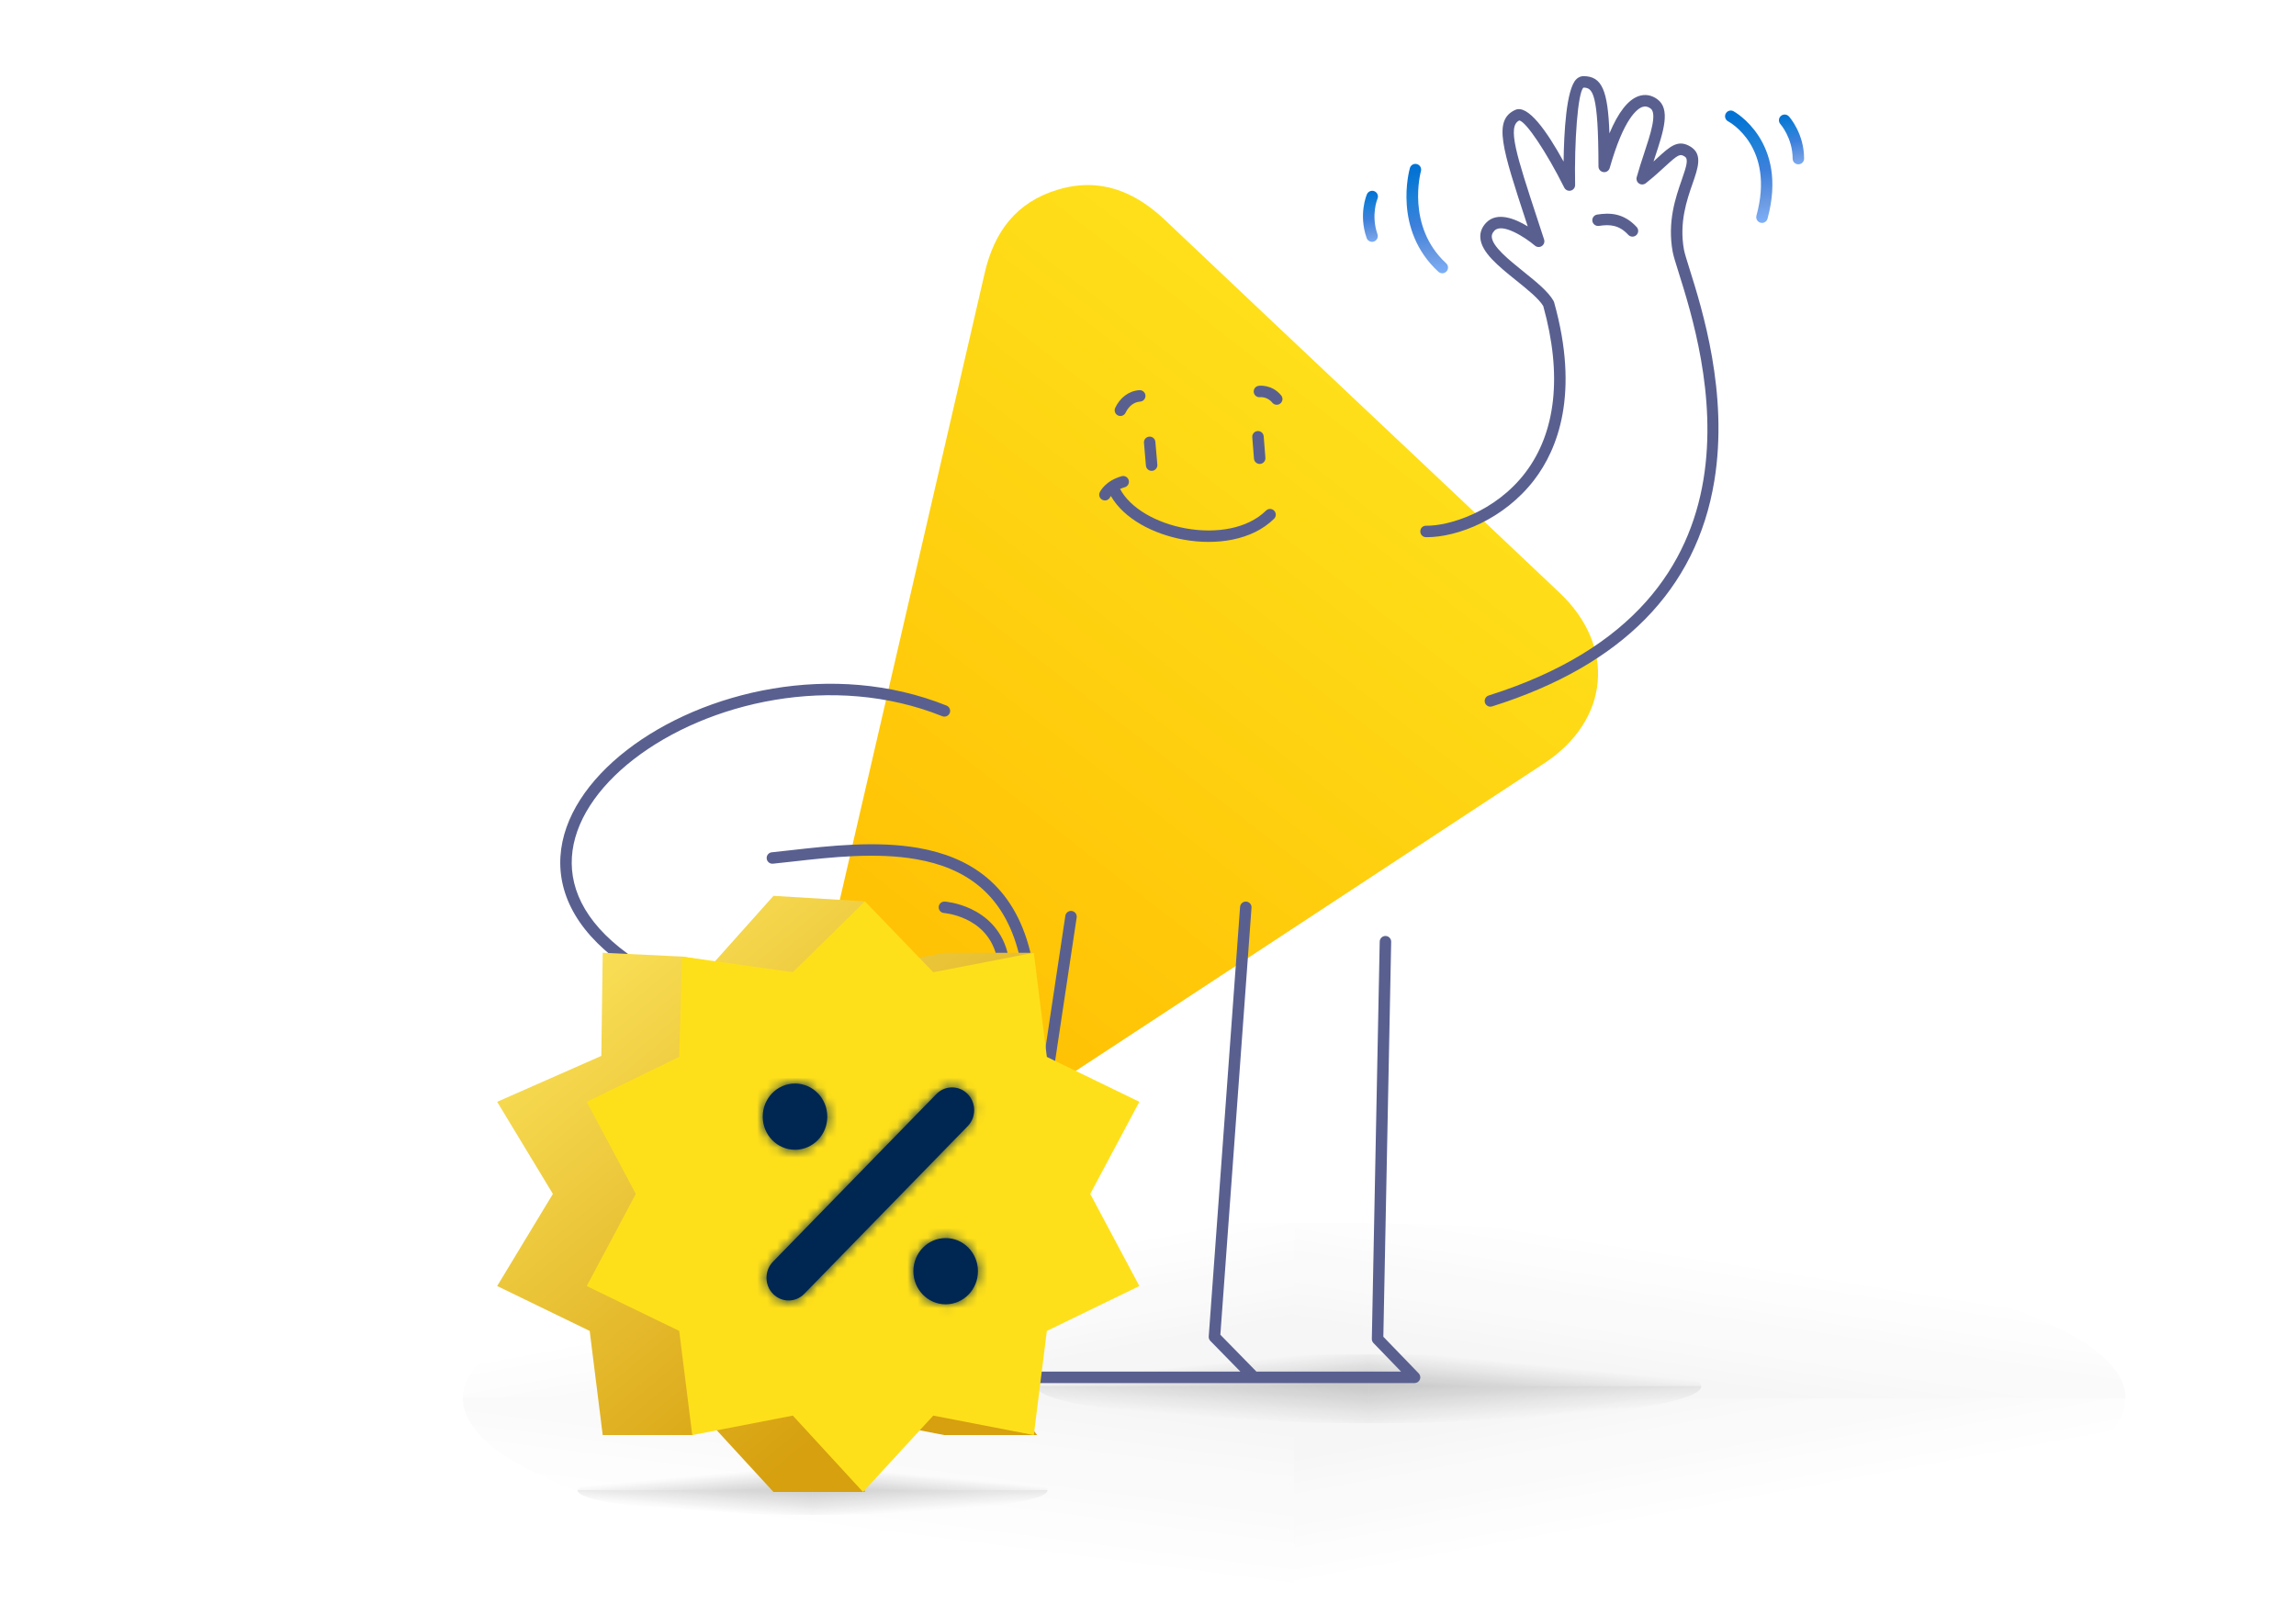 <svg width="229" height="160" viewBox="0 0 229 160" fill="none" xmlns="http://www.w3.org/2000/svg">
<g clip-path="url(#clip0_3338_3166)">
<g opacity="0.9">
<g opacity="0.8">
<path opacity="0.05" d="M46.16 139.483H129.078V158C83.066 157.722 46.16 149.529 46.16 139.483Z" fill="url(#paint0_linear_3338_3166)"/>
<path opacity="0.05" d="M129.078 122.008V139.491H46.156C46.156 129.835 82.243 122 126.761 122C127.534 122 128.308 122 129.078 122V122.008Z" fill="url(#paint1_linear_3338_3166)"/>
<path opacity="0.05" d="M129.078 139.491H212C212 129.835 175.913 122 131.396 122C130.622 122 129.848 122 129.078 122V139.491Z" fill="url(#paint2_linear_3338_3166)"/>
<g opacity="0.05">
<path d="M211.992 139.483H129.074V158C175.086 157.722 211.992 149.529 211.992 139.483Z" fill="url(#paint3_linear_3338_3166)" style="mix-blend-mode:multiply"/>
</g>
</g>
<path opacity="0.2" d="M136.512 135.126V138.292H103.344C103.344 136.544 117.778 135.125 135.585 135.125C135.895 135.125 136.205 135.125 136.512 135.125V135.126Z" fill="url(#paint4_linear_3338_3166)"/>
<path opacity="0.2" d="M136.513 135.126V138.292H169.681C169.681 136.544 155.247 135.125 137.44 135.125C137.13 135.125 136.82 135.125 136.513 135.125V135.126Z" fill="url(#paint5_linear_3338_3166)"/>
<path opacity="0.2" d="M103.344 138.292H136.512V141.988C118.107 141.932 103.344 140.297 103.344 138.292Z" fill="url(#paint6_linear_3338_3166)"/>
<path opacity="0.2" d="M169.681 138.292H136.513V141.988C154.918 141.932 169.681 140.297 169.681 138.292Z" fill="url(#paint7_linear_3338_3166)"/>
<path opacity="0.2" d="M81.041 146.563V148.674H57.594C57.594 147.508 67.798 146.562 80.385 146.562C80.604 146.562 80.823 146.562 81.041 146.562V146.563Z" fill="url(#paint8_linear_3338_3166)"/>
<path opacity="0.2" d="M81.041 146.563V148.674H104.488C104.488 147.508 94.284 146.562 81.696 146.562C81.477 146.562 81.258 146.562 81.041 146.562V146.563Z" fill="url(#paint9_linear_3338_3166)"/>
<path opacity="0.2" d="M57.594 148.674H81.041V151.138C68.03 151.1 57.594 150.011 57.594 148.674Z" fill="url(#paint10_linear_3338_3166)"/>
<path opacity="0.2" d="M104.488 148.674H81.041V151.138C94.052 151.1 104.488 150.011 104.488 148.674Z" fill="url(#paint11_linear_3338_3166)"/>
</g>
<path d="M80.621 107.422C80.369 105.949 80.439 104.444 80.764 102.985C81.578 99.358 82.432 95.523 83.316 91.696C88.279 70.21 93.267 48.732 98.211 27.242C99.146 23.173 101.33 20.173 105.493 18.925C109.681 17.669 113.154 19.064 116.221 21.974C129.309 34.387 142.458 46.738 155.557 59.143C161.21 64.497 160.531 71.869 154.02 76.149C134.932 88.7 115.841 101.252 96.725 113.764C90.371 117.922 82.56 115.073 80.742 108C80.694 107.811 80.654 107.618 80.621 107.422Z" fill="url(#paint12_linear_3338_3166)"/>
<path d="M124.824 90.56C124.847 90.245 124.61 89.971 124.295 89.948C123.98 89.925 123.706 90.162 123.683 90.477L120.557 133.336C120.545 133.499 120.604 133.66 120.719 133.777L123.715 136.841H100.577L107.386 91.535C107.433 91.223 107.218 90.932 106.905 90.885C106.593 90.838 106.302 91.053 106.255 91.365L99.347 137.327C99.322 137.492 99.37 137.659 99.479 137.786C99.588 137.912 99.746 137.984 99.912 137.984H141.087C141.317 137.984 141.524 137.847 141.614 137.636C141.704 137.425 141.658 137.18 141.499 137.015L137.973 133.362L138.754 93.961C138.76 93.645 138.509 93.384 138.194 93.378C137.878 93.372 137.617 93.623 137.611 93.939L136.825 133.576C136.822 133.729 136.88 133.875 136.985 133.985L139.741 136.841H125.316L121.717 133.162L124.824 90.56Z" fill="#596090"/>
<path d="M148.652 70.503C148.408 70.503 148.182 70.347 148.106 70.103C148.012 69.802 148.179 69.481 148.48 69.386C177.787 60.157 169.977 35.306 167.412 27.139C167.118 26.206 166.906 25.532 166.831 25.119C166.285 22.108 167.124 19.699 167.736 17.941C168.232 16.517 168.41 15.868 168.044 15.628C167.568 15.315 167.383 15.406 166.088 16.597C165.587 17.058 164.962 17.631 164.149 18.28C163.956 18.434 163.683 18.447 163.479 18.31C163.271 18.174 163.176 17.921 163.241 17.682C163.458 16.889 163.724 16.085 163.979 15.309C164.6 13.435 165.303 11.311 164.622 10.82C164.346 10.621 164.087 10.576 163.805 10.672C163.295 10.849 161.958 11.798 160.551 16.759C160.473 17.033 160.204 17.214 159.923 17.169C159.64 17.13 159.429 16.889 159.429 16.603C159.421 9.27 158.858 8.741 157.932 8.741C157.367 9.22 157.014 14.157 157.1 18.451C157.106 18.718 156.925 18.954 156.665 19.017C156.408 19.082 156.136 18.956 156.017 18.718C154.252 15.182 152.198 12.115 151.531 12.019C150.305 12.602 151.257 15.508 153.345 21.873L154.006 23.894C154.085 24.138 153.993 24.404 153.781 24.546C153.567 24.689 153.286 24.672 153.091 24.506C152.11 23.671 149.834 22.206 149.054 23.012C148.797 23.281 148.779 23.501 148.789 23.643C148.852 24.601 150.502 25.929 151.959 27.101C153.224 28.12 154.419 29.082 154.95 30.025C154.972 30.065 154.99 30.107 155.003 30.151C157.573 39.305 155.344 44.843 153.022 47.877C150.009 51.814 145.371 53.595 142.3 53.595C142.275 53.595 142.25 53.594 142.226 53.594C141.91 53.591 141.656 53.333 141.66 53.017C141.663 52.701 141.885 52.449 142.237 52.45C144.512 52.484 149.125 51.088 152.114 47.182C155.206 43.142 155.83 37.385 153.921 30.53C153.473 29.789 152.34 28.876 151.242 27.993C149.442 26.545 147.742 25.177 147.647 23.717C147.611 23.165 147.807 22.661 148.229 22.219C149.321 21.088 151.105 21.812 152.374 22.585L152.258 22.229C149.814 14.778 148.901 11.99 151.126 10.966C152.387 10.384 154.29 13.101 155.951 16.121C155.988 13.256 156.213 8.931 157.202 7.923C157.465 7.653 157.745 7.597 157.932 7.597C159.786 7.597 160.369 9.027 160.524 13.304C161.405 11.202 162.378 9.957 163.429 9.592C164.07 9.371 164.711 9.474 165.29 9.892C166.652 10.873 165.917 13.095 165.066 15.668C165.017 15.817 164.967 15.967 164.918 16.117C165.058 15.989 165.189 15.868 165.313 15.754C166.57 14.6 167.398 13.838 168.672 14.671C169.822 15.425 169.355 16.765 168.816 18.317C168.245 19.955 167.464 22.2 167.957 24.915C168.019 25.258 168.233 25.937 168.502 26.797C169.772 30.837 172.413 39.243 170.988 47.962C169.212 58.829 161.754 66.405 148.824 70.476C148.767 70.494 148.709 70.503 148.652 70.503ZM162.819 23.609C162.665 23.609 162.512 23.547 162.399 23.426C161.498 22.448 160.578 22.365 159.476 22.538C159.171 22.582 158.873 22.374 158.822 22.061C158.773 21.749 158.987 21.456 159.299 21.407C160.507 21.218 161.919 21.219 163.239 22.649C163.453 22.882 163.439 23.244 163.206 23.457C163.097 23.559 162.957 23.609 162.819 23.609Z" fill="#596090"/>
<path fill-rule="evenodd" clip-rule="evenodd" d="M62.517 74.838C70.136 68.936 83.098 65.852 94.407 70.392C94.7 70.51 94.842 70.843 94.725 71.136C94.607 71.429 94.274 71.571 93.981 71.454C83.093 67.082 70.555 70.058 63.217 75.742C59.549 78.584 57.263 82.037 57.04 85.499C56.82 88.921 58.606 92.536 63.487 95.76C63.751 95.934 63.824 96.289 63.65 96.552C63.475 96.816 63.121 96.889 62.857 96.715C57.749 93.341 55.644 89.379 55.899 85.425C56.151 81.511 58.707 77.789 62.517 74.838ZM79.107 85.948C78.412 86.026 77.74 86.102 77.095 86.167C76.781 86.199 76.501 85.97 76.469 85.656C76.437 85.342 76.666 85.061 76.98 85.029C77.6 84.966 78.256 84.892 78.94 84.815C82.745 84.386 87.411 83.859 91.615 84.599C94.112 85.039 96.486 85.929 98.449 87.576C100.417 89.228 101.931 91.608 102.755 94.957C102.831 95.264 102.643 95.573 102.337 95.649C102.03 95.725 101.72 95.537 101.645 95.23C100.871 92.087 99.473 89.929 97.714 88.452C95.948 86.971 93.78 86.142 91.417 85.726C87.391 85.017 82.921 85.519 79.107 85.948ZM93.623 90.48C93.644 90.165 93.917 89.927 94.232 89.948L94.194 90.519C94.219 90.138 94.232 89.948 94.232 89.948L94.233 89.948L94.235 89.948L94.24 89.949L94.254 89.95C94.265 89.951 94.281 89.952 94.301 89.954C94.34 89.958 94.396 89.964 94.466 89.973C94.606 89.992 94.804 90.023 95.043 90.074C95.519 90.176 96.168 90.36 96.859 90.688C98.247 91.348 99.823 92.604 100.464 94.942C100.548 95.247 100.369 95.562 100.064 95.645C99.759 95.729 99.445 95.55 99.361 95.245C98.831 93.314 97.547 92.282 96.368 91.721C95.776 91.44 95.216 91.281 94.803 91.192C94.597 91.148 94.43 91.122 94.317 91.107C94.26 91.1 94.217 91.095 94.19 91.092L94.16 91.09L94.156 91.089M93.623 90.48C93.602 90.795 93.841 91.068 94.156 91.089L93.623 90.48Z" fill="#596090"/>
<path d="M175.736 22.239C175.686 22.239 175.636 22.233 175.586 22.218C175.281 22.135 175.101 21.82 175.185 21.516C177.052 14.712 172.55 12.208 172.358 12.105C172.08 11.956 171.973 11.61 172.122 11.332C172.269 11.054 172.612 10.947 172.893 11.094C172.947 11.123 178.406 14.102 176.288 21.819C176.218 22.073 175.988 22.239 175.736 22.239Z" fill="url(#paint13_linear_3338_3166)"/>
<path d="M179.366 16.394C179.05 16.394 178.795 16.139 178.795 15.822C178.795 13.768 177.586 12.395 177.574 12.381C177.364 12.146 177.382 11.785 177.616 11.574C177.851 11.364 178.209 11.381 178.421 11.613C178.483 11.681 179.938 13.312 179.938 15.822C179.938 16.139 179.683 16.394 179.366 16.394Z" fill="url(#paint14_linear_3338_3166)"/>
<path d="M143.851 27.263C143.713 27.263 143.574 27.213 143.463 27.112C138.916 22.93 140.551 17.014 140.622 16.764C140.708 16.46 141.026 16.284 141.328 16.372C141.632 16.459 141.807 16.776 141.721 17.079C141.705 17.134 140.22 22.574 144.239 26.27C144.471 26.484 144.486 26.846 144.272 27.078C144.159 27.201 144.005 27.263 143.851 27.263Z" fill="url(#paint15_linear_3338_3166)"/>
<path d="M136.846 24.127C136.609 24.127 136.388 23.979 136.305 23.743C135.483 21.372 136.304 19.456 136.339 19.376C136.467 19.087 136.805 18.956 137.093 19.083C137.381 19.209 137.512 19.546 137.386 19.834C137.37 19.874 136.722 21.452 137.386 23.367C137.489 23.666 137.332 23.992 137.033 24.095C136.971 24.117 136.908 24.127 136.846 24.127Z" fill="url(#paint16_linear_3338_3166)"/>
<path fill-rule="evenodd" clip-rule="evenodd" d="M125.684 39.625L125.697 39.624C125.712 39.623 125.739 39.622 125.775 39.622C125.848 39.623 125.955 39.63 126.079 39.658C126.324 39.714 126.632 39.847 126.896 40.172C127.095 40.416 127.456 40.453 127.7 40.254C127.945 40.054 127.982 39.694 127.783 39.449C127.324 38.886 126.769 38.642 126.331 38.543C126.115 38.494 125.926 38.48 125.788 38.478C125.719 38.477 125.662 38.48 125.619 38.483C125.598 38.484 125.58 38.486 125.566 38.487L125.549 38.489L125.542 38.49L125.539 38.49L125.538 38.491C125.538 38.491 125.537 38.491 125.614 39.057L125.538 38.491C125.225 38.533 125.005 38.821 125.047 39.134C125.089 39.445 125.374 39.664 125.684 39.625ZM114.246 39.457C114.268 39.772 114.03 40.045 113.715 40.067C113.131 40.107 112.595 40.483 112.264 41.177C112.128 41.462 111.786 41.583 111.501 41.447C111.216 41.311 111.095 40.969 111.231 40.684C111.703 39.694 112.563 38.999 113.636 38.925C113.951 38.904 114.224 39.142 114.246 39.457ZM125.424 43.005C125.739 42.98 126.014 43.215 126.039 43.53L126.209 45.667C126.234 45.982 125.999 46.258 125.684 46.283C125.37 46.308 125.094 46.073 125.069 45.758L124.899 43.62C124.874 43.306 125.109 43.03 125.424 43.005ZM114.618 43.562C114.932 43.535 115.209 43.768 115.236 44.083L115.432 46.356C115.459 46.67 115.226 46.947 114.911 46.975C114.596 47.002 114.319 46.769 114.292 46.454L114.097 44.181C114.07 43.866 114.303 43.589 114.618 43.562ZM112.576 47.905C112.662 48.209 112.485 48.525 112.181 48.611C112.007 48.66 111.852 48.718 111.715 48.779C112.728 50.7 115.324 52.186 118.276 52.716C121.303 53.26 124.438 52.749 126.272 50.94C126.497 50.718 126.859 50.721 127.081 50.946C127.303 51.17 127.3 51.533 127.075 51.754C124.868 53.931 121.285 54.418 118.074 53.842C115.04 53.297 112.098 51.758 110.797 49.484C110.786 49.499 110.776 49.514 110.768 49.527C110.747 49.557 110.734 49.58 110.728 49.591L110.723 49.6C110.59 49.882 110.255 50.006 109.97 49.877C109.683 49.747 109.555 49.408 109.685 49.12L109.686 49.118C109.691 49.108 109.685 49.12 109.685 49.12L109.686 49.119L109.686 49.118L109.688 49.115L109.691 49.108L109.699 49.091C109.706 49.078 109.714 49.061 109.725 49.042C109.746 49.003 109.776 48.952 109.816 48.893C109.895 48.773 110.014 48.618 110.184 48.451C110.527 48.114 111.065 47.738 111.87 47.51C112.174 47.424 112.49 47.601 112.576 47.905Z" fill="#596090"/>
<path d="M77.147 89.375L86.27 89.926L84.15 96.996L94.18 95.054H103.079L95.48 105.444L104.707 109.923L99.808 119.112L104.707 128.302L95.48 132.781L103.442 143.171H94.18L84.15 141.229L86.27 148.85H77.147L70.144 141.229L69.098 143.171H60.114L58.814 132.781L49.587 128.302L55.145 119.112L49.587 109.923L59.975 105.345L60.114 95.054L68.024 95.433L71.244 95.983L77.147 89.375Z" fill="url(#paint17_linear_3338_3166)"/>
<path d="M86.27 89.926L93.081 96.996L103.111 95.054L104.411 105.444L113.638 109.923L108.739 119.112L113.638 128.302L104.411 132.781L103.111 143.171L93.081 141.229L86.078 148.85L79.076 141.229L69.045 143.171L67.745 132.781L58.519 128.302L63.417 119.112L58.519 109.923L67.745 105.444L68.024 95.433L79.076 96.996L86.27 89.926Z" fill="#FEE01A"/>
<mask id="path-23-inside-1_3338_3166" fill="white">
<path fill-rule="evenodd" clip-rule="evenodd" d="M82.513 111.403C82.513 113.228 81.072 114.707 79.293 114.707C77.515 114.707 76.074 113.228 76.074 111.403C76.074 109.578 77.515 108.099 79.293 108.099C81.072 108.099 82.513 109.578 82.513 111.403ZM96.517 109.149C97.379 110.034 97.379 111.468 96.517 112.352L80.217 129.079C79.355 129.964 77.957 129.964 77.096 129.079C76.234 128.195 76.234 126.761 77.096 125.876L93.396 109.149C94.258 108.264 95.655 108.264 96.517 109.149ZM94.319 130.126C96.097 130.126 97.539 128.647 97.539 126.822C97.539 124.997 96.097 123.518 94.319 123.518C92.541 123.518 91.099 124.997 91.099 126.822C91.099 128.647 92.541 130.126 94.319 130.126Z"/>
</mask>
<path fill-rule="evenodd" clip-rule="evenodd" d="M82.513 111.403C82.513 113.228 81.072 114.707 79.293 114.707C77.515 114.707 76.074 113.228 76.074 111.403C76.074 109.578 77.515 108.099 79.293 108.099C81.072 108.099 82.513 109.578 82.513 111.403ZM96.517 109.149C97.379 110.034 97.379 111.468 96.517 112.352L80.217 129.079C79.355 129.964 77.957 129.964 77.096 129.079C76.234 128.195 76.234 126.761 77.096 125.876L93.396 109.149C94.258 108.264 95.655 108.264 96.517 109.149ZM94.319 130.126C96.097 130.126 97.539 128.647 97.539 126.822C97.539 124.997 96.097 123.518 94.319 123.518C92.541 123.518 91.099 124.997 91.099 126.822C91.099 128.647 92.541 130.126 94.319 130.126Z" fill="#002752"/>
<path d="M96.517 112.352L95.49 111.352V111.352L96.517 112.352ZM96.517 109.149L95.49 110.15V110.15L96.517 109.149ZM80.217 129.079L79.19 128.079H79.19L80.217 129.079ZM77.096 129.079L78.122 128.079L78.122 128.079L77.096 129.079ZM77.096 125.876L78.122 126.877L78.122 126.877L77.096 125.876ZM93.396 109.149L94.422 110.15V110.15L93.396 109.149ZM79.293 116.141C81.898 116.141 83.947 113.984 83.947 111.403H81.079C81.079 112.471 80.245 113.273 79.293 113.273V116.141ZM74.64 111.403C74.64 113.984 76.689 116.141 79.293 116.141V113.273C78.342 113.273 77.507 112.471 77.507 111.403H74.64ZM79.293 106.665C76.689 106.665 74.64 108.821 74.64 111.403H77.507C77.507 110.335 78.342 109.532 79.293 109.532V106.665ZM83.947 111.403C83.947 108.821 81.898 106.665 79.293 106.665V109.532C80.245 109.532 81.079 110.335 81.079 111.403H83.947ZM97.544 113.353C98.949 111.912 98.949 109.59 97.544 108.148L95.49 110.15C95.81 110.477 95.81 111.024 95.49 111.352L97.544 113.353ZM81.244 130.08L97.544 113.353L95.49 111.352L79.19 128.079L81.244 130.08ZM76.069 130.08C77.493 131.542 79.819 131.542 81.244 130.08L79.19 128.079C78.891 128.386 78.421 128.386 78.122 128.079L76.069 130.08ZM76.069 124.875C74.664 126.317 74.664 128.639 76.069 130.08L78.122 128.079C77.803 127.751 77.803 127.205 78.122 126.877L76.069 124.875ZM92.369 108.148L76.069 124.875L78.122 126.877L94.422 110.15L92.369 108.148ZM97.544 108.148C96.119 106.686 93.794 106.686 92.369 108.148L94.422 110.15C94.722 109.842 95.191 109.842 95.49 110.15L97.544 108.148ZM96.105 126.822C96.105 127.89 95.271 128.693 94.319 128.693V131.56C96.924 131.56 98.972 129.404 98.972 126.822H96.105ZM94.319 124.952C95.271 124.952 96.105 125.754 96.105 126.822H98.972C98.972 124.241 96.924 122.084 94.319 122.084V124.952ZM92.533 126.822C92.533 125.754 93.367 124.952 94.319 124.952V122.084C91.714 122.084 89.666 124.241 89.666 126.822H92.533ZM94.319 128.693C93.367 128.693 92.533 127.89 92.533 126.822H89.666C89.666 129.404 91.714 131.56 94.319 131.56V128.693Z" fill="#002752" mask="url(#path-23-inside-1_3338_3166)"/>
</g>
<defs>
<linearGradient id="paint0_linear_3338_3166" x1="99.019" y1="137.882" x2="96.882" y2="154.617" gradientUnits="userSpaceOnUse">
<stop offset="0.01" stop-opacity="0.99"/>
<stop offset="0.991" stop-opacity="0"/>
</linearGradient>
<linearGradient id="paint1_linear_3338_3166" x1="92.8" y1="138.941" x2="90.692" y2="127.589" gradientUnits="userSpaceOnUse">
<stop offset="0.01" stop-opacity="0.99"/>
<stop offset="0.991" stop-opacity="0"/>
</linearGradient>
<linearGradient id="paint2_linear_3338_3166" x1="170.021" y1="138.941" x2="172.144" y2="125.429" gradientUnits="userSpaceOnUse">
<stop offset="0.01" stop-opacity="0.99"/>
<stop offset="0.991" stop-opacity="0"/>
</linearGradient>
<linearGradient id="paint3_linear_3338_3166" x1="170.021" y1="137.882" x2="172.523" y2="151.554" gradientUnits="userSpaceOnUse">
<stop stop-opacity="0.99"/>
<stop offset="0.907" stop-opacity="0"/>
</linearGradient>
<linearGradient id="paint4_linear_3338_3166" x1="122.001" y1="139.348" x2="121.666" y2="135.929" gradientUnits="userSpaceOnUse">
<stop offset="0.01" stop-opacity="0.99"/>
<stop offset="0.991" stop-opacity="0"/>
</linearGradient>
<linearGradient id="paint5_linear_3338_3166" x1="151.024" y1="139.348" x2="151.359" y2="135.929" gradientUnits="userSpaceOnUse">
<stop offset="0.01" stop-opacity="0.99"/>
<stop offset="0.991" stop-opacity="0"/>
</linearGradient>
<linearGradient id="paint6_linear_3338_3166" x1="124.489" y1="137.501" x2="124.154" y2="141.713" gradientUnits="userSpaceOnUse">
<stop stop-opacity="0.99"/>
<stop offset="0.991" stop-opacity="0"/>
</linearGradient>
<linearGradient id="paint7_linear_3338_3166" x1="148.536" y1="137.501" x2="148.871" y2="141.713" gradientUnits="userSpaceOnUse">
<stop stop-opacity="0.99"/>
<stop offset="0.991" stop-opacity="0"/>
</linearGradient>
<linearGradient id="paint8_linear_3338_3166" x1="70.783" y1="149.378" x2="70.572" y2="147.096" gradientUnits="userSpaceOnUse">
<stop offset="0.01" stop-opacity="0.99"/>
<stop offset="0.991" stop-opacity="0"/>
</linearGradient>
<linearGradient id="paint9_linear_3338_3166" x1="91.299" y1="149.378" x2="91.509" y2="147.096" gradientUnits="userSpaceOnUse">
<stop offset="0.01" stop-opacity="0.99"/>
<stop offset="0.991" stop-opacity="0"/>
</linearGradient>
<linearGradient id="paint10_linear_3338_3166" x1="72.541" y1="148.146" x2="72.33" y2="150.957" gradientUnits="userSpaceOnUse">
<stop stop-opacity="0.99"/>
<stop offset="0.991" stop-opacity="0"/>
</linearGradient>
<linearGradient id="paint11_linear_3338_3166" x1="89.54" y1="148.146" x2="89.751" y2="150.957" gradientUnits="userSpaceOnUse">
<stop stop-opacity="0.99"/>
<stop offset="0.991" stop-opacity="0"/>
</linearGradient>
<linearGradient id="paint12_linear_3338_3166" x1="79.756" y1="108.096" x2="135.64" y2="36.083" gradientUnits="userSpaceOnUse">
<stop stop-color="#FFBB00"/>
<stop offset="1" stop-color="#FEE01A"/>
</linearGradient>
<linearGradient id="paint13_linear_3338_3166" x1="175.616" y1="22.689" x2="173.77" y2="10.336" gradientUnits="userSpaceOnUse">
<stop stop-color="#80B3FF"/>
<stop offset="0.19" stop-color="#6C9BE2"/>
<stop offset="0.45" stop-color="#3D80DC"/>
<stop offset="0.68" stop-color="#1C80D7"/>
<stop offset="0.87" stop-color="#0774D4"/>
<stop offset="1" stop-color="#0070D4"/>
</linearGradient>
<linearGradient id="paint14_linear_3338_3166" x1="179.157" y1="16.862" x2="178.261" y2="10.87" gradientUnits="userSpaceOnUse">
<stop stop-color="#80B3FF"/>
<stop offset="0.19" stop-color="#6C9BE2"/>
<stop offset="0.45" stop-color="#3D80DC"/>
<stop offset="0.68" stop-color="#1C80D7"/>
<stop offset="0.87" stop-color="#0774D4"/>
<stop offset="1" stop-color="#0070D4"/>
</linearGradient>
<linearGradient id="paint15_linear_3338_3166" x1="142.99" y1="27.829" x2="141.196" y2="15.829" gradientUnits="userSpaceOnUse">
<stop stop-color="#80B3FF"/>
<stop offset="0.19" stop-color="#6C9BE2"/>
<stop offset="0.45" stop-color="#3D80DC"/>
<stop offset="0.68" stop-color="#1C80D7"/>
<stop offset="0.87" stop-color="#0774D4"/>
<stop offset="1" stop-color="#0070D4"/>
</linearGradient>
<linearGradient id="paint16_linear_3338_3166" x1="137.238" y1="24.503" x2="136.355" y2="18.592" gradientUnits="userSpaceOnUse">
<stop stop-color="#80B3FF"/>
<stop offset="0.19" stop-color="#6C9BE2"/>
<stop offset="0.45" stop-color="#3D80DC"/>
<stop offset="0.68" stop-color="#1C80D7"/>
<stop offset="0.87" stop-color="#0774D4"/>
<stop offset="1" stop-color="#0070D4"/>
</linearGradient>
<linearGradient id="paint17_linear_3338_3166" x1="81.32" y1="144.033" x2="44.031" y2="99.161" gradientUnits="userSpaceOnUse">
<stop stop-color="#D6A00F"/>
<stop offset="1" stop-color="#FEE75F"/>
</linearGradient>
<clipPath id="clip0_3338_3166">
<rect width="229" height="160" fill="white"/>
</clipPath>
</defs>
</svg>
